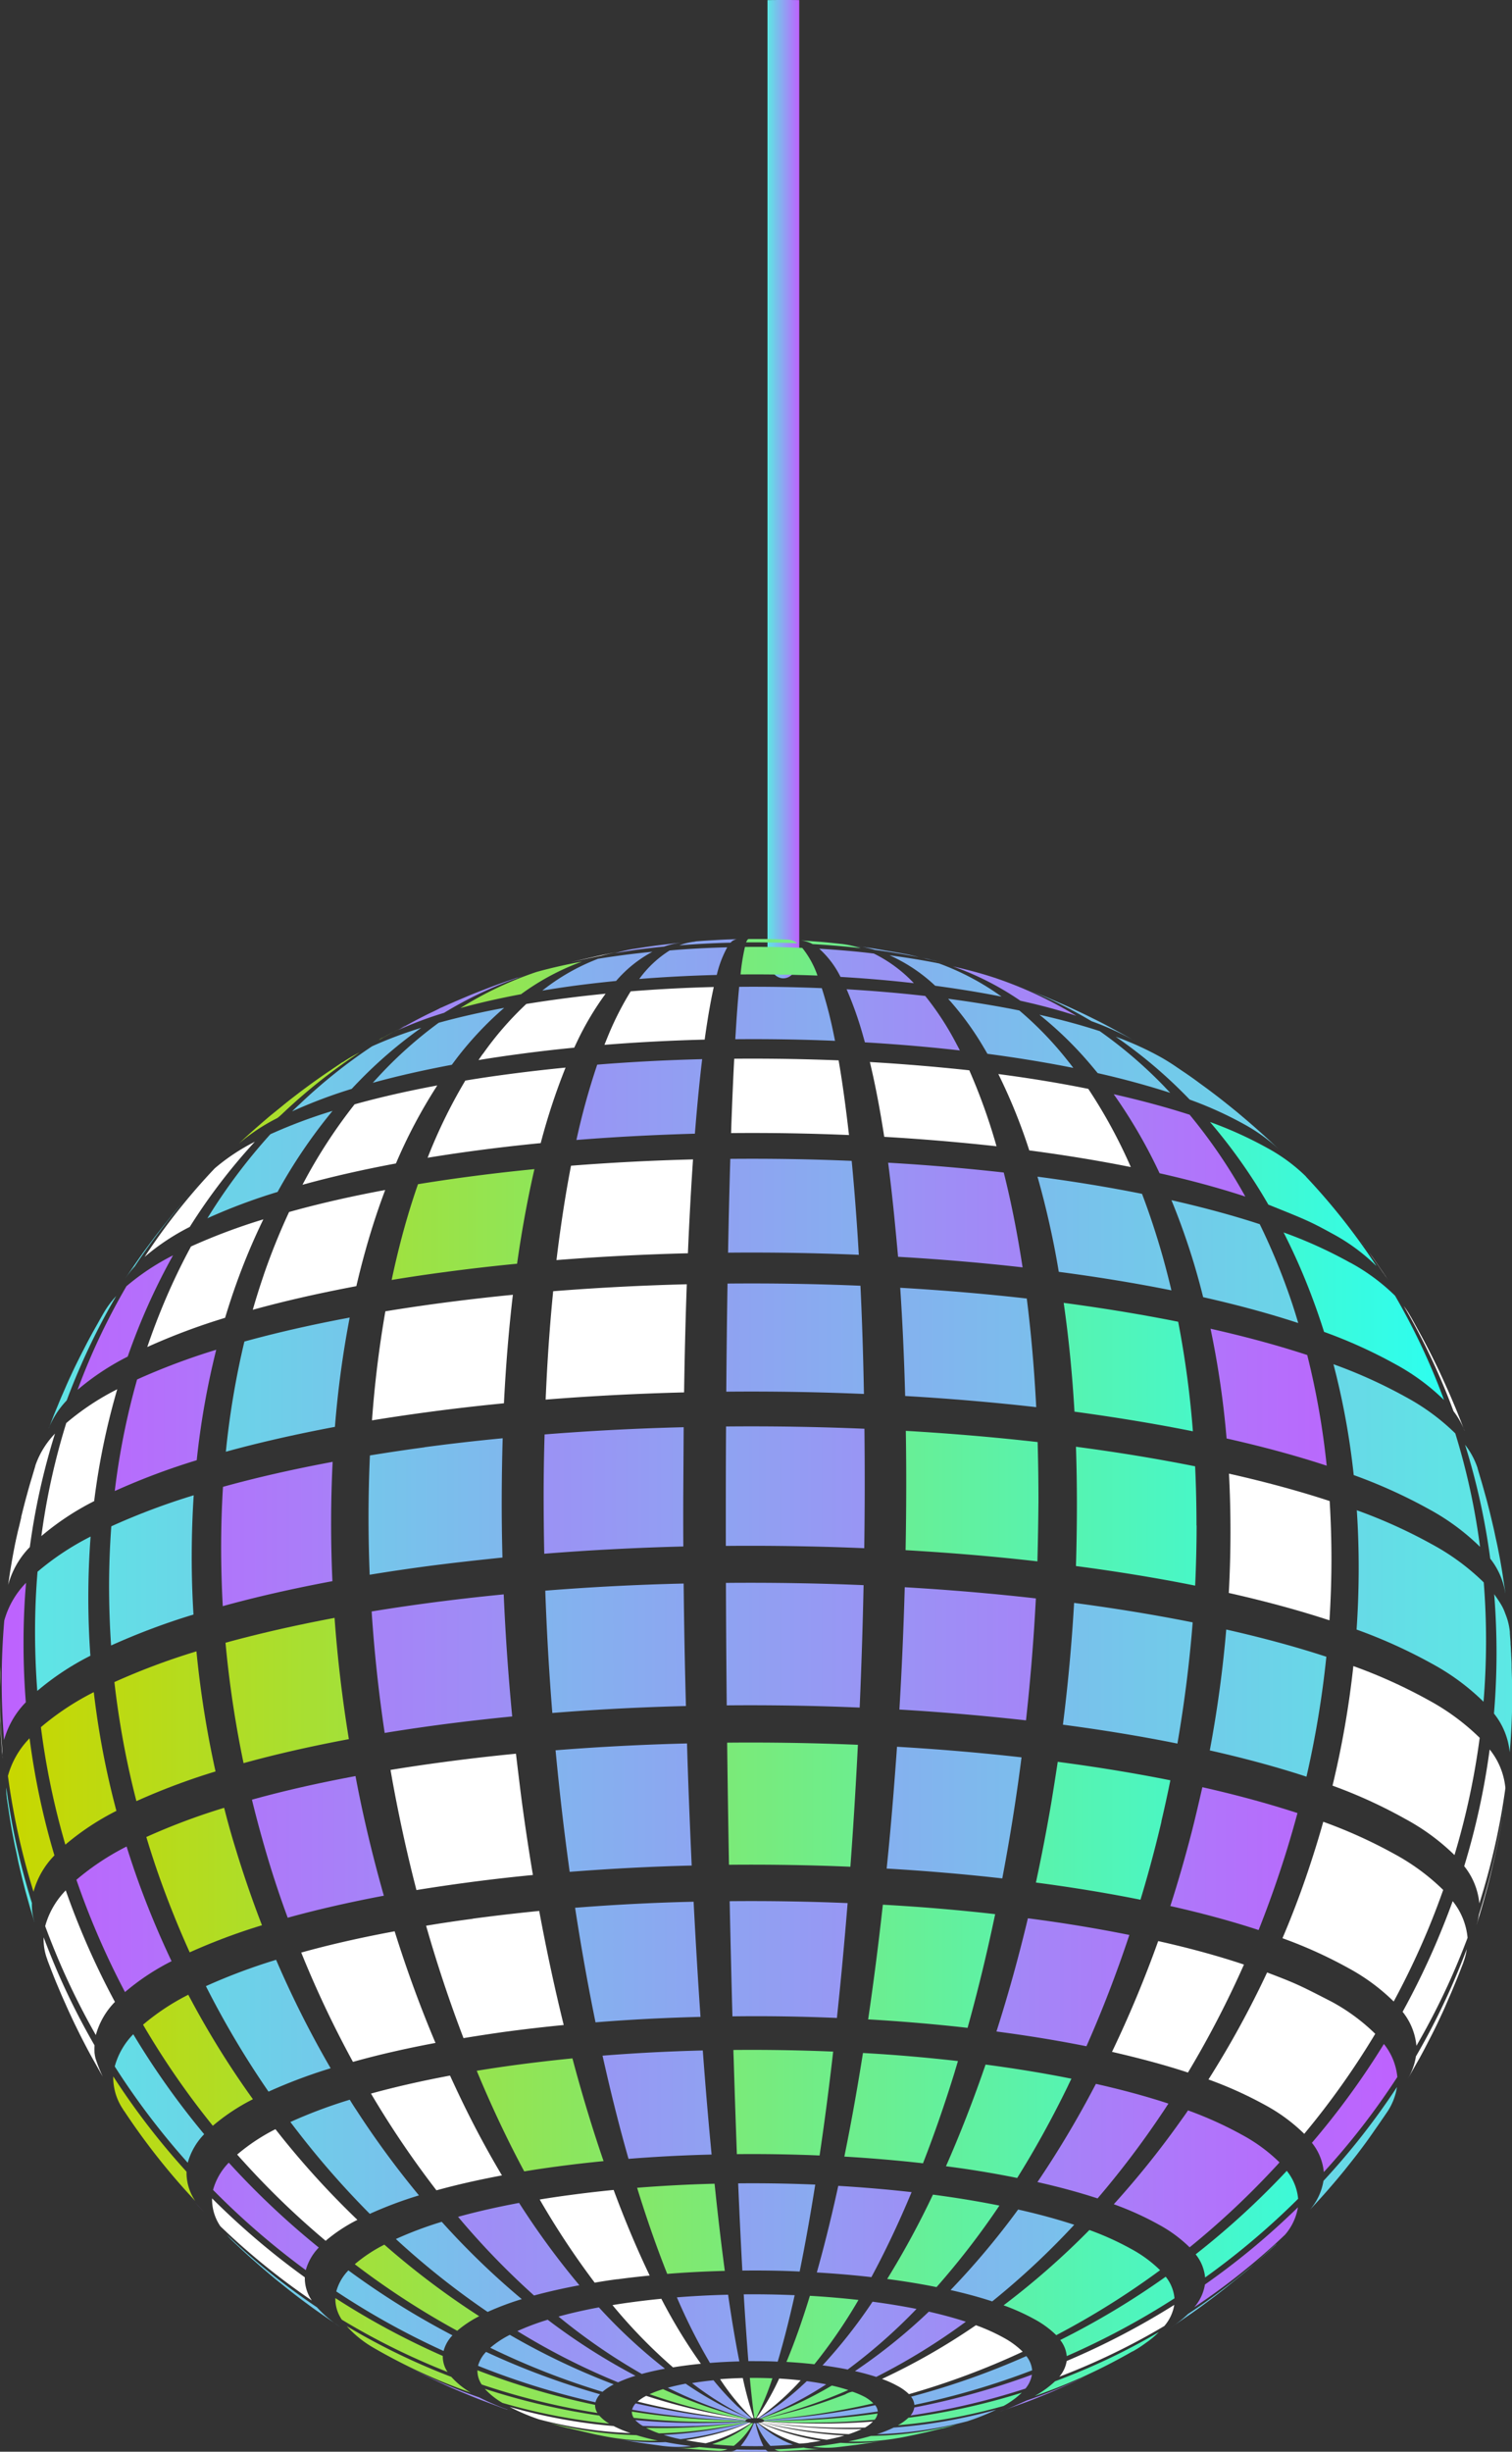 <svg xmlns="http://www.w3.org/2000/svg" xmlns:xlink="http://www.w3.org/1999/xlink" viewBox="0 0 480.6 779.06"><rect x="0" y="0" width="480.6" height="779.06" fill="#333333" stroke="none"/><defs><style>.cls-1{fill:url(#linear-gradient);}.cls-2{fill:#fff;}.cls-3{fill:url(#linear-gradient-2);}.cls-4{fill:url(#linear-gradient-3);}.cls-5{fill:url(#linear-gradient-4);}</style><linearGradient id="linear-gradient" x1="243.92" y1="155.44" x2="254.03" y2="155.44" gradientUnits="userSpaceOnUse"><stop offset="0" stop-color="#5ce8e4"/><stop offset="1" stop-color="#be62fe"/></linearGradient><linearGradient id="linear-gradient-2" x1="1.99" y1="538.76" x2="444.15" y2="538.76" xlink:href="#linear-gradient"/><linearGradient id="linear-gradient-3" x1="2.52" y1="538.67" x2="478.37" y2="538.67" gradientUnits="userSpaceOnUse"><stop offset="0" stop-color="#c8d700"/><stop offset="1" stop-color="#27fffa"/></linearGradient><linearGradient id="linear-gradient-4" x1="0.54" y1="538.38" x2="480.6" y2="538.38" gradientUnits="userSpaceOnUse"><stop offset="0" stop-color="#be62fe"/><stop offset="1" stop-color="#5ce8e4"/></linearGradient></defs><g id="Layer_2" data-name="Layer 2"><g id="Layer_1-2" data-name="Layer 1"><path class="cls-1" d="M249,310.88c-2.79,0-5.05-3.23-5.05-7.21V.05c.34-.07,10.34-.07,10.1,0V303.67C254,307.65,251.76,310.88,249,310.88Z"/><path class="cls-2" d="M285.46,758.25a34.55,34.55,0,0,0-5.11-2.32,208,208,0,0,0,29.85-17.07,61.14,61.14,0,0,1,8.87,4,27,27,0,0,1,6,4.42,244,244,0,0,1-36.15,13.49A15.5,15.5,0,0,0,285.46,758.25ZM423.3,636.08h0c-10.12-5.2-11.17-5.75-20.54-9.31a304.94,304.94,0,0,1-18.64,34A125.45,125.45,0,0,1,402.31,669h0a55.11,55.11,0,0,1,12.25,9.05,254.8,254.8,0,0,0,22.57-31.78A61.92,61.92,0,0,0,423.3,636.08ZM443,636a252.61,252.61,0,0,0,11-23.09q2.54-6.15,4.73-12.36a68.94,68.94,0,0,0-15.34-11.33h0a155.86,155.86,0,0,0-22.78-10.33q-1.81,6.44-3.91,12.83-4,12.32-9.06,24.17a143.83,143.83,0,0,1,21.14,9.59A63.58,63.58,0,0,1,443,636Zm19.33-46.57a237.22,237.22,0,0,0,8-37.22,72.41,72.41,0,0,0-16.16-11.92,163.79,163.79,0,0,0-24-10.88,298.48,298.48,0,0,1-6.62,38A156.89,156.89,0,0,1,446.71,578h0A69.48,69.48,0,0,1,462.31,589.46Zm-5.39,26.93a246.75,246.75,0,0,1-11.11,22.91,20.3,20.3,0,0,1,4.39,10.81,229.41,229.41,0,0,0,11.36-22.33q2.63-6,4.9-12a21.82,21.82,0,0,0-4.73-11.64Q459.5,610.29,456.92,616.39ZM465.41,593a22.24,22.24,0,0,1,4.81,11.84,221.65,221.65,0,0,0,8.28-36.66,22.91,22.91,0,0,0-5-12.27A232.76,232.76,0,0,1,465.41,593ZM462,448.41a25.28,25.28,0,0,1,3.57,6.35l-.07-.2,0,.08-1.36-3.55c-.8-2-1.08-2.75-1.9-4.67s-1.1-2.64-2-4.64-1.16-2.61-2-4.43-1.17-2.51-2.1-4.41-1.26-2.56-2.19-4.35-1.27-2.45-2.27-4.3c-.6-1.1-1.32-2.38-2-3.64-.52-.93-1-1.84-1.51-2.66l-.16-.29v0l-.06-.1A25.83,25.83,0,0,0,446.2,415a212.59,212.59,0,0,1,11.06,21.7Q459.81,442.49,462,448.41ZM439,403.5c.33.48.64.95,1,1.43l.37.56c.36.47.69.95,1,1.42l-.22-.34.15.23c-.87-1.29-1.92-2.84-2.95-4.33-.73-1.07-1.45-2.11-2.08-3L435,397.79c.08.11.16.23.25.34-.36-.48-.72-1-1.08-1.48l.83,1.14c-.5-.7-1-1.4-1.53-2.09L433,395l-.22-.3.15.21q-.18-.26-.36-.48C434.5,397.11,436.53,399.86,439,403.5ZM339.06,750.23a10.17,10.17,0,0,1-2.35,5,216.65,216.65,0,0,0,33.38-16.11,13.73,13.73,0,0,0,3.16-6.72A239.38,239.38,0,0,1,339.06,750.23Zm111-96.84a19.29,19.29,0,0,1-2.61,7.2l.13-.21-.06.1c.6-1,1.31-2.28,2-3.5s1.2-2.12,1.71-3c1-1.86,1.37-2.51,2.29-4.31s1.28-2.45,2.22-4.34,1.26-2.57,2.11-4.39,1.18-2.51,2-4.44,1.2-2.71,2-4.64,1.11-2.64,1.91-4.67l1.39-3.58v0l0-.09a19.09,19.09,0,0,0,1.07-4.17q-2.28,6-4.9,12A225.41,225.41,0,0,1,450.09,653.39Zm27.47-76.09a219.53,219.53,0,0,1-7.47,31.17,18.46,18.46,0,0,1-.73,3.22l.06-.2a.64.64,0,0,1,0,.07l1-3.35c.62-2.07.85-2.8,1.39-4.79s.76-2.73,1.3-4.83.73-2.84,1.19-4.85.64-2.76,1.09-4.87.61-2.86,1-4.89.53-2.78.89-4.91c.09-.58.19-1.22.3-1.88,0,.08,0,.17-.05.25ZM277.47,769.47a217.15,217.15,0,0,1-25.69.46h-.35l-.74,0c-2.51-.11-5.07-.27-7.77-.46h-.19a1.17,1.17,0,0,1-.19.14q6.89.94,13.7,1.41l1.72.11,1.71.09,2,.09q6.67.27,13.27.07A11.84,11.84,0,0,0,277.47,769.47Zm-3.57,2.38a181.85,181.85,0,0,1-31.44-2.26l-.31.12a143.12,143.12,0,0,0,27.65,3.77A32.11,32.11,0,0,0,273.9,771.85Zm69.41-16,0,0-.08,0,.45-.21.46-.22,1.86-.89-.34.16.45-.22Zm-75,18.06a131,131,0,0,1-26.3-4.2,3.52,3.52,0,0,1-.41.1,90.11,90.11,0,0,0,21.19,5.44Q265.83,774.68,268.34,773.94Zm-11.25,2.28c1.34-.18,2.62-.38,3.84-.59a78.16,78.16,0,0,1-19.45-5.76l-.29,0-.22,0a44.64,44.64,0,0,0,13.18,6.64Q255.64,776.42,257.09,776.22Zm-18.37-6.29-.47-.08a82.84,82.84,0,0,1-20.18,5.56c2,.37,4.09.7,6.27,1A49.84,49.84,0,0,0,238.72,769.93Zm-43.68,1A175.48,175.48,0,0,1,162,764.82a67.19,67.19,0,0,0,9.3,3.95,134.11,134.11,0,0,0,29.11,4.38A39.87,39.87,0,0,1,195,770.88ZM99.1,731a12.6,12.6,0,0,1-2.21-7.36A241.85,241.85,0,0,1,70.1,701.2c-.91-.88-1.81-1.76-2.69-2.65a15.17,15.17,0,0,0,2.65,8.89l2.65,2.5A221.08,221.08,0,0,0,99.1,731ZM30.34,654a15.84,15.84,0,0,1-.29-1.65,22.63,22.63,0,0,1,0-2.42A227.85,227.85,0,0,1,18.73,627.6q-2.61-6-4.86-12a18.13,18.13,0,0,0,1.19,7.11l0,.09v0l1.38,3.59c.79,2,1.08,2.75,1.89,4.66s1.1,2.64,2,4.65,1.15,2.61,2,4.43,1.17,2.51,2.1,4.4,1.27,2.58,2.21,4.39,1.41,2.72,2.26,4.27,2,3.53,2.94,5.25c.19.33.37.64.54.95l.21.36,0,0a1.09,1.09,0,0,0,.08.15A48.71,48.71,0,0,1,30.34,654ZM.77,556.61c-.09-1.11-.16-2.22-.24-3.34s-.12-1.93-.17-2.83-.1-1.79-.14-2.69l0-.9C.08,544,0,541.11,0,538.23c0-1.07,0-2.13,0-3.21,0-1.92.08-3.93.13-5.6,0,.53,0,1.07,0,1.6l0-1.07c0,.45,0,.94,0,1.44Q.06,533.7,0,536c0-.12,0-.26,0-.39,0,.18,0,.35,0,.52V536c0,.82,0,1.61,0,2.33,0,2.18,0,3,.05,5s.05,2.87.14,5,.11,2.94.25,5,.18,2.88.35,5l0,.26h0v.13A18.28,18.28,0,0,1,.77,556.61Zm29.69,90.06a24.21,24.21,0,0,1,6.07-10.54,248.2,248.2,0,0,1-10.92-23.08q-2.53-6.13-4.71-12.36a26.12,26.12,0,0,0-6.54,11.36q2.25,6.09,4.85,12.11A231.55,231.55,0,0,0,30.46,646.67ZM5.69,486.56c-.06.26-.12.52-.17.77L5,489.6c0,.12,0,.24-.07.36q-1.38,6.77-2.33,13.64a27.45,27.45,0,0,1,6.88-12,217.59,217.59,0,0,1,8-36.06,27.7,27.7,0,0,0-6.25,10.17l0,.09v0l-1,3.38c-.63,2.08-.85,2.81-1.4,4.81s-.75,2.73-1.29,4.82l-.75,3-.06.25,0,.2-.3,1.28c-.09.37-.17.73-.26,1.1C6,485.33,5.83,486,5.69,486.56ZM237.08,768.93a.7.7,0,0,1,.21-.14,201,201,0,0,1-31.89-7.48,13.51,13.51,0,0,0-2.75,1.82q9,2.24,18.11,3.73l1.64.26Q229.71,768.26,237.08,768.93ZM113.6,705.38a273.67,273.67,0,0,1-23.67-25.81c-.8-1-1.59-2-2.38-3a61.89,61.89,0,0,0-12.16,8.06c.85,1,1.71,1.91,2.57,2.86a263.91,263.91,0,0,0,25.55,24.55A51.13,51.13,0,0,1,113.6,705.38ZM13.15,488.11A85,85,0,0,1,29.93,477a225.41,225.41,0,0,1,7.34-35.55,81.6,81.6,0,0,0-16.21,10.74A217.19,217.19,0,0,0,13.15,488.11Zm47.17-98.25A186.48,186.48,0,0,1,81,362.8a64.41,64.41,0,0,0-12.73,8.44,202.2,202.2,0,0,0-22.3,28.15A72.54,72.54,0,0,1,60.32,389.86ZM51,416.76q-2.25,5.57-4.19,11.27a205.42,205.42,0,0,1,24.74-9.28c1.13-3.74,2.34-7.44,3.65-11.07a204.28,204.28,0,0,1,8.51-20.22,191.32,191.32,0,0,0-23,8.62A202,202,0,0,0,51,416.76ZM138.73,696q9.45-2.61,20.82-4.74-8-13.4-15-28.47c-.51-1.08-1-2.16-1.51-3.25q-13.71,2.57-25.12,5.72c.63,1.06,1.26,2.12,1.9,3.17A299.9,299.9,0,0,0,138.73,696Zm-.29-46.8q-7.26-17.17-13-35.51-16.2,3-29.69,6.76a333.78,333.78,0,0,0,16.44,34.74Q124.08,651.85,138.44,649.16Zm-54.63-244q-1.86,5.43-3.46,11c10-2.76,21-5.27,32.92-7.51q1.28-5.51,2.76-10.85,2.86-10.33,6.41-19.71c-11.11,2.07-21.32,4.41-30.56,7A209.27,209.27,0,0,0,83.81,405.16Zm12.36-28.73c9-2.49,18.89-4.75,29.68-6.77A163.27,163.27,0,0,1,139,344.91q-14.34,2.67-26.29,6A165.34,165.34,0,0,0,96.17,376.43Zm85.35-70.73.23-.05h0c2.73-.68,4.16-1,6.18-1.46s3.65-.81,6.2-1.31l1.9-.36h.05q-2.48.47-4.92,1.11l-.41.08c-2.74.56-6.19,1.29-8.87,1.92Zm1-.25,1.48-.35Zm31.32,446.78c1.19-.2,2.41-.38,3.68-.55,1.73-.23,3.49-.44,5.26-.61a171.25,171.25,0,0,1-12.57-20.65q-4.62.45-9.14,1.06-3.3.43-6.39.95A166.33,166.33,0,0,0,213.89,752.23Zm-17.62-28c3.39-.46,6.82-.85,10.29-1.19q-6-12.49-11.46-27.2-7,.69-13.84,1.61-5,.66-9.66,1.43a259,259,0,0,0,17.48,26.42C191.41,724.92,193.8,724.56,196.27,724.23Zm-46-114.55q-7.62,1-14.78,2.2,5.26,18.39,11.89,35.72,6.35-1.05,13.1-2,9.26-1.24,18.75-2.17-4.33-17.6-7.79-36.25C164.3,607.93,157.23,608.74,150.27,609.68ZM164,557.26q-11.86,1.15-23.48,2.72-8.44,1.13-16.39,2.43,1.14,6.6,2.48,13.18,2.57,12.69,5.76,25,7.38-1.2,15.22-2.26,10.76-1.46,21.8-2.53-2.09-12.43-3.77-25.25Q164.79,563.91,164,557.26Zm-45.8-105.92q8.37-1.36,17.26-2.56,12.21-1.65,24.72-2.87.9-18,2.84-34.48-12.08,1.19-23.87,2.77-8.58,1.16-16.66,2.48A347.64,347.64,0,0,0,118.24,451.34Zm29.72-108a165.35,165.35,0,0,0-12,24.55q7.16-1.18,14.78-2.2,10.46-1.41,21.17-2.45a201.48,201.48,0,0,1,7.9-24q-9.48.93-18.75,2.17Q154.3,342.3,148,343.35Zm5.56-8.49c-.46.65-.92,1.3-1.37,2q6.06-1,12.5-1.86,8.83-1.2,17.91-2.08l.9-1.9a93.64,93.64,0,0,1,9.08-15.25c-5,.49-10,1.06-14.84,1.72q-5.34.72-10.37,1.54A102.34,102.34,0,0,0,153.52,334.86Zm86.09,433.5a116.69,116.69,0,0,1-3.47-12.71c-2.42.06-4.83.18-7.21.37a73,73,0,0,0,10.14,12.37ZM173.44,444.74c14.53-1.16,29.25-1.92,44-2.29q.27-17.94.86-34.36c-14.22.36-28.43,1.09-42.47,2.21Q174.19,426.74,173.44,444.74Zm4.84-55q-.75,5.24-1.4,10.67c13.81-1.1,27.79-1.82,41.78-2.17q.22-5.41.49-10.63.51-10.09,1.13-19.19c-13,.32-26,1-38.78,2Q179.72,379.62,178.28,389.77Zm14.6-59.62q-.37.93-.75,1.89c10.53-.84,21.19-1.39,31.86-1.66.08-.63.17-1.25.26-1.86q1.25-8.65,2.63-14.86c-8.84.22-17.68.68-26.41,1.38A96.91,96.91,0,0,0,192.88,330.15Zm40.5,6.27q-.56,10.59-1,23.66c12.59-.12,25.14.1,37.48.62-1-8.72-2.07-16.65-3.3-23.73C255.64,336.51,244.53,336.32,233.38,336.42Zm21.11,420c-2.21-.25-4.5-.44-6.83-.58a76.63,76.63,0,0,1-7.18,12.55l.52,0A79.75,79.75,0,0,0,254.49,756.41Zm22-418.94c1.7,7.1,3.22,15,4.57,23.79,12.21.71,24.15,1.73,35.69,3a187.64,187.64,0,0,0-8.65-24.14C297.89,339,287.3,338.1,276.5,337.47Zm40.83,3.82a177.07,177.07,0,0,1,9.84,24.28c11.28,1.49,22.09,3.26,32.28,5.3A163.31,163.31,0,0,0,345.92,346C336.89,344.17,327.31,342.6,317.33,341.29ZM368.14,616.8A369,369,0,0,1,353.46,652c8.68,2,16.77,4.15,24.14,6.57a316.23,316.23,0,0,0,17.8-34.31C387.09,621.48,378,619,368.14,616.8Zm55.07-121q0-9.56-.57-18.83c-9.76-3.2-20.49-6.11-32-8.7q.48,9.25.47,18.8t-.53,19.11c11.5,2.59,22.23,5.49,32,8.7Q423.19,505.28,423.21,495.75Z"/><path class="cls-3" d="M378.13,714.11a43.56,43.56,0,0,0-9.7-7.16,97.4,97.4,0,0,0-14.4-6.53,285.94,285.94,0,0,0,21.43-26.74c.73-1,1.45-2,2.16-3.08A119.71,119.71,0,0,1,395,678.48a52.58,52.58,0,0,1,11.7,8.64c-.86,1-1.73,1.89-2.6,2.82A261.65,261.65,0,0,1,378.13,714.11ZM417,680.9a17.31,17.31,0,0,1,3.78,9.3A232.59,232.59,0,0,0,444.15,660a19.66,19.66,0,0,0-4.27-10.5A250.17,250.17,0,0,1,417,680.9Zm-89,73.68A238.86,238.86,0,0,1,290.62,765a5.27,5.27,0,0,1-1.21,2.56A220.92,220.92,0,0,0,325.94,759,9.1,9.1,0,0,0,328,754.58ZM383,725.93a14.63,14.63,0,0,1-3.39,7.22,214.79,214.79,0,0,0,26.23-20.59c.88-.82,1.76-1.64,2.63-2.47a17.71,17.71,0,0,0,4.09-8.7c-.89.87-1.79,1.74-2.7,2.59A234.33,234.33,0,0,1,383,725.93Zm-39.66,30a168.58,168.58,0,0,1-17.05,6.87c-3,1.36-4.45,2-6,2.61l-1.06.39-1.86.66.71-.25-.06,0,2.24-.77c2.5-.89,3.65-1.3,5.57-2s3.1-1.19,5.56-2.19,3.34-1.38,5.24-2.22,2.92-1.29,5.21-2.35l1.49-.71h0ZM318,766.19l-1.68.57Zm-56.24,11.93Zm-19.11-.84a32.12,32.12,0,0,1-2.5-7.28h-.54a25,25,0,0,1-4.16,7.23C237.78,777.3,240.19,777.32,242.6,777.28Zm.81,1.16c-3.13,0-6.26,0-9.35-.08a3.29,3.29,0,0,1-1.93.57h0l4.68.12h3.92l3.67,0h.12A1.57,1.57,0,0,1,243.41,778.44ZM211.54,776a68.62,68.62,0,0,1-16-1.14l.65.11-.6-.1,3.93.69,3.77.63c1.08.17,2.33.34,3.6.52l4,.55h.1a34.63,34.63,0,0,0,8.69,0C216.85,776.92,214.12,776.5,211.54,776Zm26.57-6.18-.4-.11a135,135,0,0,1-26.78,4c1.65.51,3.44,1,5.35,1.37A94.53,94.53,0,0,0,238.11,769.83ZM100.77,733.18A213.21,213.21,0,0,1,74.7,712.59q-1.32-1.22-2.61-2.46a30.22,30.22,0,0,0,2.16,2.27l.07.07,0,0,2.92,2.74c1.62,1.49,2.25,2.07,3.77,3.4s2.16,1.9,3.84,3.33,2.34,2,3.93,3.26,2.24,1.82,4,3.19,2.46,1.91,4.13,3.14,2.61,1.94,4.13,3c1.79,1.27,4.13,2.86,6.09,4.18l.27.19.58.39-.23-.16.35.24A35.29,35.29,0,0,1,100.77,733.18ZM10.15,604.7A222.56,222.56,0,0,1,2,568a17.67,17.67,0,0,0,.16,3.16v.13L2.71,575c.17,1.16.35,2.31.51,3.31.35,2.13.48,2.89.87,4.92s.52,2.77,1,4.89S5.65,591,6.13,593s.64,2.75,1.17,4.85.71,2.84,1.28,4.85.82,3,1.37,4.78l1,3.35a.24.24,0,0,0,0-.08l.06.2A18.54,18.54,0,0,1,10.15,604.7ZM189.27,763.36a5.92,5.92,0,0,1,1.46-2.55,243.32,243.32,0,0,1-36.23-13.47,10.21,10.21,0,0,0-2.55,4.42A244.07,244.07,0,0,0,189.27,763.36Zm-45.45-21.28a255.22,255.22,0,0,1-33.08-20.64,15.35,15.35,0,0,0-3.85,6.69A245.55,245.55,0,0,0,141,747.05,11.28,11.28,0,0,1,143.82,742.08ZM64.9,678.17A253.72,253.72,0,0,1,42.36,646.4a23.37,23.37,0,0,0-5.89,10.24,236.88,236.88,0,0,0,23.21,30.6A20.86,20.86,0,0,1,64.9,678.17ZM21.2,445q2.19-5.88,4.74-11.64a210.59,210.59,0,0,1,11-21.53,29.39,29.39,0,0,0-3.77,5l-.06.1h0c-.61,1.05-1.32,2.3-2,3.53-.61,1.07-1.2,2.13-1.72,3.05-1,1.86-1.37,2.51-2.29,4.31s-1.27,2.45-2.21,4.34-1.27,2.57-2.12,4.4-1.17,2.5-2,4.43-1.21,2.72-2,4.66-1.21,2.88-1.9,4.64l-1.37,3.55,0-.05-.07.17A28.17,28.17,0,0,1,21.2,445Zm38.07-64.22c1.35-1.53,2.78-3.14,4-4.46-.37.41-.73.82-1.1,1.22l.9-1-1.65,1.83-1,1.1-1.25,1.45.15-.17ZM42.83,402.41a208.44,208.44,0,0,1,14.9-19.85l.26-.3,1.28-1.48-.13.15h0l-.09.1-1.92,2.19c-1.39,1.64-1.89,2.22-3.16,3.8s-1.77,2.17-3.09,3.86-1.79,2.29-3,3.93S46,397.29,45,398.73c-1.56,2.18-3.57,5.13-5.07,7.35A.86.86,0,0,0,40,406l-.14.2A31.89,31.89,0,0,1,42.83,402.41ZM162.05,741.92a31.08,31.08,0,0,0-6.21,4.11,241.27,241.27,0,0,0,35.67,14,18.11,18.11,0,0,1,3.57-2.37A226.4,226.4,0,0,1,162.05,741.92ZM11.14,518.31q0,9.54.71,19a85.28,85.28,0,0,1,16.88-11.18q-.68-9.51-.66-19t.73-18.87a85.62,85.62,0,0,0-16.87,11.18Q11.15,508.77,11.14,518.31ZM140.41,706a120.28,120.28,0,0,0-14.58,5.47A253.11,253.11,0,0,0,155,734.64a90.66,90.66,0,0,1,10.85-4.07A248.42,248.42,0,0,1,140.41,706Zm-22.88-2.52a128.11,128.11,0,0,1,15.64-5.87,290.51,290.51,0,0,1-20-27.27c-.68-1-1.35-2.08-2-3.13a156.42,156.42,0,0,0-18.87,7.08c.76,1,1.52,2,2.3,3A278.05,278.05,0,0,0,117.53,703.46Zm-12.42-46.25a322.09,322.09,0,0,1-17.35-34.48,186.55,186.55,0,0,0-22.31,8.37,287.65,287.65,0,0,0,19.9,33.52A165.06,165.06,0,0,1,105.11,657.21ZM34.67,503.87q0,9.52.64,19a216.71,216.71,0,0,1,26.19-9.83q-.59-9.54-.56-19.08t.63-18.82A216.78,216.78,0,0,0,35.38,485Q34.69,494.31,34.67,503.87ZM65.92,387.12a184.21,184.21,0,0,1,22.31-8.37A168.05,168.05,0,0,1,105.7,353a164.42,164.42,0,0,0-19.76,7.41A181.75,181.75,0,0,0,65.92,387.12Zm27-34A158.13,158.13,0,0,1,111.79,346c.66-.7,1.32-1.41,2-2.1a141.74,141.74,0,0,1,20.1-17.29,129.78,129.78,0,0,0-15.64,5.87,167.76,167.76,0,0,0-23,18.39C94.44,351.6,93.67,352.34,92.92,353.08ZM238.24,768.5a110.89,110.89,0,0,1-20.3-11.06c-2.06.39-4,.82-5.68,1.3a145.69,145.69,0,0,0,25.55,9.85ZM71.79,461.3q15.74-4.33,34.67-7.9a316.24,316.24,0,0,1,4.69-34.73C99,420.94,87.8,423.5,77.68,426.29A264.11,264.11,0,0,0,71.79,461.3ZM120.39,342c-.63.68-1.27,1.37-1.89,2.07,7.59-2.1,16-4,25.11-5.72l1.5-2a107.9,107.9,0,0,1,15.15-16.09q-11.35,2.11-20.82,4.74A133,133,0,0,0,120.39,342Zm14.54,117.9q-8.94,1.2-17.35,2.58-.42,9.23-.44,18.78t.37,19.13q8.4-1.38,17.35-2.59c8.17-1.09,16.47-2,24.85-2.87q-.26-9.61-.23-19.15t.3-18.76Q147.21,458.22,134.93,459.87Zm55-155.17a66.92,66.92,0,0,0-17.56,10.05Q177,314,182,313.31c4.55-.61,9.17-1.14,13.83-1.6a40.15,40.15,0,0,1,11.54-9.27c-3.47.33-6.91.73-10.29,1.19Q193.37,304.13,189.89,304.7Zm-7.13,301.52q2.87,18.69,6.49,36.37c11-.89,22.2-1.46,33.37-1.74-.82-11.85-1.55-24.07-2.19-36.59C207.82,604.58,195.21,605.23,182.76,606.22ZM218.37,554c-14,.35-28,1.07-41.78,2.17q.63,6.66,1.35,13.31,1.4,12.84,3.14,25.32c12.82-1,25.8-1.69,38.78-2q-.57-12.54-1.05-25.42Q218.57,560.64,218.37,554Zm-45.05-48.52q.68,19.34,2.24,38.84c14-1.13,28.25-1.86,42.47-2.21q-.53-19.53-.73-38.92C202.58,503.53,187.86,504.29,173.32,505.45Zm29.9-194.4c8.13-.65,16.37-1.07,24.61-1.28a34.79,34.79,0,0,1,3.33-8.78c-6.13.16-12.26.47-18.31,1A34.53,34.53,0,0,0,203.22,311.05Zm17.33-11.81c-.3,0-.59.07-.88.12a17.67,17.67,0,0,0-3.71,1c5.38-.42,10.82-.71,16.27-.84a3,3,0,0,1,2-1.09h0l-.84,0c-2.37.07-3.23.1-5.41.23s-3.13.16-5.51.34l-1.2.09h0Zm45.46,342q1.89-17.75,3.41-36.54c-12.34-.52-24.89-.73-37.49-.61q.39,18.78.88,36.6C244,640.57,255.08,640.76,266,641.22Zm8.49-137.57c-14.41-.61-29.06-.85-43.76-.72q.06,19.37.26,38.92c14.19-.13,28.34.11,42.25.7C273.82,529.54,274.23,516.55,274.5,503.65Zm-43.72-50.37q-.06,9.2-.07,18.75t0,19.15c14.78-.13,29.51.11,44,.73q.14-9.63.15-19.16T274.77,454C260.29,453.39,245.56,453.14,230.78,453.28Zm59,243.25c-7.54-.86-15.35-1.52-23.33-2q-3.24,14.84-6.82,27.52c5.93.35,11.74.84,17.35,1.48Q283.68,711.15,289.78,696.53Zm39.48-188.67c-13.48-1.53-27.43-2.72-41.68-3.55-.36,12.89-.92,25.87-1.7,38.87,13.76.8,27.23,2,40.24,3.43C327.55,533.66,328.6,520.72,329.26,507.86ZM284.46,388.7q.51,5.24,1,10.66c13.53.78,26.78,1.91,39.58,3.36q-.84-5.45-1.8-10.72-1.87-10.2-4.19-19.42c-11.88-1.34-24.18-2.39-36.75-3.12Q283.48,378.58,284.46,388.7Zm9.64-72.22c-8.09-.92-16.47-1.63-25-2.13a114.27,114.27,0,0,1,5.29,15c.18.61.35,1.24.53,1.87,10.32.6,20.42,1.46,30.18,2.57-.32-.64-.65-1.28-1-1.91A92.41,92.41,0,0,0,294.1,316.48Zm-33.69-15a29.62,29.62,0,0,1,6.75,8.94c8,.47,15.78,1.13,23.32,2A44.46,44.46,0,0,0,277.75,303C272.14,302.31,266.33,301.82,260.41,301.47Zm-5.94,457c-.52.48-1.05.94-1.58,1.4l-.39.33c-1.8,1.54-3.62,3-5.44,4.31l-.27.19c-.37.27-.75.53-1.12.78-1.39,1-2.79,1.85-4.28,2.77l-.24.15.47.07a114.87,114.87,0,0,0,21-10.84c-2-.39-4-.73-6.18-1-.6.57-1.2,1.12-1.8,1.66Zm36.83-24.8c-4.41-.88-9.08-1.64-13.95-2.29a163.63,163.63,0,0,1-15.9,20.23c2.8.37,5.49.81,8,1.32A172.72,172.72,0,0,0,291.3,733.71Zm35.43-124.15q-4.41,18.51-10,36c10,1.31,19.57,2.88,28.6,4.69q7.58-17.1,13.64-35.37C348.82,612.81,338,611,326.73,609.56ZM271.85,300.47Zm23.39,434.08a178.16,178.16,0,0,1-23.49,18.9c2.43.55,4.71,1.17,6.77,1.84A200.24,200.24,0,0,0,307,737.75C303.43,736.58,299.48,735.51,295.24,734.55Zm74.1-63c.69-1,1.37-2.07,2.05-3.11-7-2.31-14.76-4.4-23.05-6.27-.56,1.07-1.13,2.14-1.7,3.21a316,316,0,0,1-16.88,28c6.87,1.54,13.28,3.28,19.11,5.19A289.36,289.36,0,0,0,369.34,671.55ZM408.67,589q2-6.42,3.74-12.88c-9.23-3-19.36-5.77-30.23-8.22-1,4.36-2,8.71-3.09,13.06Q375.9,593.5,372,605.66c10.09,2.27,19.5,4.82,28.06,7.63Q404.79,601.37,408.67,589ZM384.78,422.22a288.13,288.13,0,0,1,5.1,34.87c11.44,2.57,22.11,5.46,31.82,8.65a248.9,248.9,0,0,0-6.19-35.17C406.14,427.5,395.84,424.71,384.78,422.22ZM354,347.7a163.69,163.69,0,0,1,14.58,25.11c9.8,2.21,18.94,4.69,27.25,7.41a170.33,170.33,0,0,0-17.69-26C370.78,351.85,362.69,349.66,354,347.7Zm-11.86-24.9a128.7,128.7,0,0,0-25.38-11.9l-.55-.2h-.05c-4-1.33-8.48-2.53-13.24-3.61A92.71,92.71,0,0,1,324.34,318C330.75,319.41,336.72,321,342.15,322.8Z"/><path class="cls-4" d="M329,737.06a68.34,68.34,0,0,0-10-4.52,250.61,250.61,0,0,0,27.27-23.93,91.49,91.49,0,0,1,13.42,6.09h0a40.52,40.52,0,0,1,9.05,6.68,256.09,256.09,0,0,1-33,20.65A30.42,30.42,0,0,0,329,737.06ZM429.19,401.3h0l-.06-.09A143.83,143.83,0,0,0,408,391.62a199.78,199.78,0,0,1,9,20.44q2.08,5.51,3.86,11.16a155.86,155.86,0,0,1,22.78,10.33h0A69.18,69.18,0,0,1,459,444.88q-2.16-5.88-4.68-11.63a209.74,209.74,0,0,0-10.9-21.53,63.73,63.73,0,0,0-14.25-10.51ZM415.1,373.83l0,.05h0l.07.08a206,206,0,0,1,22.35,28.35,61.69,61.69,0,0,0-13.84-10.21c-7.31-4-8.31-4.41-20.53-9.32a174,174,0,0,0-18.54-26.25,124.38,124.38,0,0,1,18.19,8.25A55.11,55.11,0,0,1,415.1,373.83Zm3.84,11ZM373.32,730.32a12.83,12.83,0,0,0-2.79-6.87A252.44,252.44,0,0,1,337,743.57a9.52,9.52,0,0,1,2.07,5.11A244.53,244.53,0,0,0,373.32,730.32Zm33.05-37.73a256.52,256.52,0,0,1-26.32,23.75,13.78,13.78,0,0,1,3,7.36,240.32,240.32,0,0,0,26.87-22.37q1.36-1.3,2.7-2.64a16.51,16.51,0,0,0-3.61-8.88C408.14,690.74,407.26,691.67,406.37,692.59ZM278.94,766.92a239,239,0,0,1-36.1,2.29.26.26,0,0,1-.07.15,226.07,226.07,0,0,0,35.24-.47A4.13,4.13,0,0,0,278.94,766.92Zm198.93-191.6c-.11.67-.21,1.33-.31,2,0-.08,0-.16,0-.25l0,.14c0-.2.06-.39.1-.59l.15-1,.12-.79c.13-.86.26-1.7.37-2.47l0-.21h0l0,.19c0-.1,0-.21.05-.31v0c-.11.81-.24,1.61-.36,2.42C478,574.67,477.91,575,477.87,575.32Zm-153.14,185a213.09,213.09,0,0,1-36,7.95,15.64,15.64,0,0,1-3.33,2.39A179.94,179.94,0,0,0,319,764.51,27.3,27.3,0,0,0,324.73,760.35Zm43.53-19.23a208.81,208.81,0,0,1-32.91,15.59,31.55,31.55,0,0,1-6.5,4.69,180,180,0,0,0,29-13l.1-.05,0,0,2-1.13,0,0,.08,0,0,0a38,38,0,0,0,4.25-2.75A27.27,27.27,0,0,0,368.26,741.12Zm-51,25.29-1.19.41Zm-13.2,4a116.91,116.91,0,0,1-27.25,3.67c-2.16.63-4.56,1.22-7.17,1.74a75.34,75.34,0,0,0,15.91-1.08h.05c.71-.12,1.41-.25,2.12-.4h.05c1-.21,2.22-.46,3.4-.72s2.35-.51,3.35-.74l4.9-1.19.11,0h.07l2-.54.09,0Zm-22.14,5-1.77.29a63.62,63.62,0,0,1-13,.56c-1.59.28-3.26.54-5,.77-1.26.17-2.54.33-3.82.46a29.26,29.26,0,0,0,7.7.17h0c.94-.1,2-.23,3.14-.37l3.09-.38c1.59-.23,3.46-.52,5.32-.81l2.49-.39c.71-.11,1.42-.22,2.13-.35l-.14,0,.19,0Zm-26.34,2.36q-4.63.41-9.35.57a3.9,3.9,0,0,0,2.12.57h0l5.21-.26,4.62-.27,3.41-.28h0A21.22,21.22,0,0,1,255.62,777.8ZM239.39,770a4.38,4.38,0,0,1-.52,0,41.5,41.5,0,0,1-12.51,6.66c2.23.24,4.54.41,6.89.53A24.72,24.72,0,0,0,239.39,770Zm-24.07,7.79h.05c2.43.25,3.45.35,5.53.5s3,.24,5.47.39l1.92.1h0a6.7,6.7,0,0,0,2.94-.53c-3-.15-6-.38-8.95-.68A26.5,26.5,0,0,1,215.32,777.77Zm-6.1-2.22c-2.49-.53-4.82-1.13-6.95-1.78a121.63,121.63,0,0,1-27.72-3.92q2.17.66,4.5,1.29l.49.12.89.24h0l.15,0c1.4.35,3.06.74,4.69,1.13l3.87.9,1.1.23h.06A80.48,80.48,0,0,0,209.22,775.55Zm28.38-5.86a3.24,3.24,0,0,1-.31-.13,187.82,187.82,0,0,1-31.93,1.9,30.38,30.38,0,0,0,4.12,1.75A148,148,0,0,0,237.6,769.69Zm-77.95-6.18a188.21,188.21,0,0,0,34,6.61,13.4,13.4,0,0,1-3.17-2.57,219.41,219.41,0,0,1-36.38-8.5A23.46,23.46,0,0,0,159.65,763.51Zm-16.22-8.26a214.81,214.81,0,0,1-33.21-16.1,34.72,34.72,0,0,0,8.32,6.75,183.45,183.45,0,0,0,31.08,14.36A26,26,0,0,1,143.43,755.25ZM59.47,697l-1.53-1.73Zm144.14,71.52q4.26.42,8.55.67l1.84.11,1.18.06q1.92.09,3.9.15h.2l3.56.07q6.22.08,12.52-.18l1.63-.06a.33.33,0,0,1-.05-.16,239.16,239.16,0,0,1-36.1-2.88,3.4,3.4,0,0,0,.6,2Zm-13.67-1.73a4.42,4.42,0,0,1-.78-2.61,242.78,242.78,0,0,1-37.4-11,7.75,7.75,0,0,0,1.36,4.53A226.84,226.84,0,0,0,189.94,766.76Zm-49.2-18.16a243.35,243.35,0,0,1-34.14-18.39,11.71,11.71,0,0,0,2.05,6.86,223.58,223.58,0,0,0,33.62,16.63A8.79,8.79,0,0,1,140.74,748.6ZM39.61,671a215,215,0,0,0,22.46,28.38,15.9,15.9,0,0,1-2.78-9.3A231.92,231.92,0,0,1,36,659.81a18,18,0,0,0,3.15,10.5l0,.06h0ZM2.52,564.31a223.67,223.67,0,0,0,8.13,36.81,26.51,26.51,0,0,1,6.65-11.54,236.9,236.9,0,0,1-7.9-37.22A27.51,27.51,0,0,0,2.52,564.31ZM152.32,736a255.16,255.16,0,0,1-30.15-22.74,47.69,47.69,0,0,0-9.4,6.22,255.89,255.89,0,0,0,32.56,21.15A35.28,35.28,0,0,1,152.32,736ZM80.39,667.05a280.92,280.92,0,0,1-20.54-33.2,73,73,0,0,0-14.38,9.52,258.89,258.89,0,0,0,22.18,32.12A64.65,64.65,0,0,1,80.39,667.05ZM13,548.83a242.05,242.05,0,0,0,7.77,37.33A82.48,82.48,0,0,1,37,575.42a265.61,265.61,0,0,1-7.19-37.72A85.11,85.11,0,0,0,13,548.83ZM90.54,353.15a177.2,177.2,0,0,1,23.77-18.75c-1.93,1-3.71,2-5.32,3.1l-.06,0-.06,0-3.84,2.6c-1.11.75-2.2,1.5-3.15,2.16-1.84,1.3-2.5,1.77-4.17,3s-2.34,1.74-4.12,3.11-2.39,1.85-4,3.17-2.25,1.82-4,3.25l-2.09,1.79-1.75,1.52-.07.06,0,0-.15.13c-1,.88-2,1.77-3,2.68s-1.71,1.57-2.55,2.37a61.59,61.59,0,0,1,12.16-8.06C89,354.65,89.74,353.9,90.54,353.15Zm30.31-22.92,1.79-1,.27-.14,2-1.15-.12.06.48-.27-3.58,2-.06,0-1,.54.13-.07-.26.15C120.67,330.33,120.76,330.27,120.85,330.23ZM125,328l3.45-1.88-1.5.81.14-.08-1.73.94.12-.06ZM237.69,768.63a157.38,157.38,0,0,1-26.95-9.45,37.19,37.19,0,0,0-4.27,1.6,191.39,191.39,0,0,0,30.9,8ZM83.27,611.77q-4.63-12-8.4-24.4-2-6.45-3.62-12.92a205.42,205.42,0,0,0-24.74,9.28q1.92,6.39,4.15,12.72Q55,608.66,60.3,620.38A192,192,0,0,1,83.27,611.77ZM36.36,534.5a276,276,0,0,0,7,37.83,210.35,210.35,0,0,1,25.15-9.43,321.19,321.19,0,0,1-6.07-38.17A217.42,217.42,0,0,0,36.36,534.5ZM71.68,522a339.44,339.44,0,0,0,5.74,38.26q15.19-4.2,33.47-7.63c-2.1-12.84-3.62-25.71-4.55-38.53C93.74,516.47,82.16,519.12,71.68,522Zm94-206.12A77.85,77.85,0,0,1,185,305.55q-7.87,1.47-14.43,3.29a113.66,113.66,0,0,0-24.22,11.48C152.2,318.7,158.68,317.22,165.73,315.9ZM177,688.44c4.89-.66,9.85-1.23,14.85-1.72q-4.76-13.83-9-29.31l-.9-3.34q-9.06.9-17.91,2.08-6.45.87-12.5,1.86c.45,1.09.91,2.19,1.37,3.27q6.47,15.18,13.72,28.7C170,689.43,173.43,688.91,177,688.44ZM127,395.9q-1.35,5.33-2.51,10.82,7.93-1.31,16.39-2.44,11.58-1.56,23.48-2.72.76-5.44,1.66-10.7,1.73-10.17,3.85-19.36-11,1.08-21.8,2.53c-5.22.7-10.3,1.46-15.21,2.26Q129.6,385.62,127,395.9Zm75.51,299.29q4.55,14.74,9.57,27.36c6.05-.48,12.18-.8,18.31-.95q-1.71-12.76-3.26-27.7C218.87,694.11,210.63,694.54,202.49,695.19Zm43,60.54c-2.36-.1-4.76-.14-7.17-.12.47,5.1.95,9.36,1.44,12.75h.54A90.11,90.11,0,0,0,245.51,755.73Zm18.93-100.44.39-3.37c-10.44-.44-21.06-.62-31.71-.52,0,1.13.07,2.25.1,3.38q.48,15.65,1,29.72c8.84-.08,17.63.06,26.29.43Q262.6,670.92,264.44,655.29Zm-32.73-62.74c13-.12,25.89.09,38.59.63q.93-12.52,1.67-25.4.39-6.67.72-13.35c-13.68-.58-27.6-.81-41.56-.68q.08,6.68.17,13.36Q231.48,580,231.71,592.55ZM259.84,310A29.43,29.43,0,0,0,255,301.2c-6-.26-12.09-.36-18.21-.3a67.63,67.63,0,0,0-1.4,8.74C243.58,309.57,251.77,309.7,259.84,310Zm-6.46-10.3a5.35,5.35,0,0,0-2.93-1.13h0l-3.34-.11-3.27-.08H242c-1.35,0-2.8,0-4,0-.28,0-.57.37-.85,1.07C242.64,299.42,248.05,299.51,253.38,299.74Zm19.47,431.13c-5-.56-10.15-1-15.42-1.31q-3.65,11.91-7.45,21c3,.17,6,.43,8.88.75A165.38,165.38,0,0,0,272.85,730.87Zm30.64-72.58c.34-1.11.67-2.21,1-3.33-9.76-1.1-19.87-2-30.19-2.56l-.54,3.36q-2.53,15.59-5.38,29.56c8.56.5,16.94,1.22,25,2.13Q298.73,673.7,303.49,658.29Zm-27.55-16.57c10.81.63,21.39,1.53,31.61,2.69,3.25-11.68,6.18-23.75,8.77-36.13-11.54-1.31-23.49-2.33-35.7-3Q278.55,624,275.94,641.72ZM330.08,477q0-9.54-.26-18.77c-13.55-1.53-27.57-2.73-41.9-3.56q.15,9.21.13,18.75t-.2,19.16c14.33.83,28.35,2,41.9,3.56Q330,486.53,330.08,477Zm-56.44-175.7a31.63,31.63,0,0,0-6.15-1.35h-.05l-2.21-.24c-2.42-.25-3.42-.35-5.52-.5s-3-.25-5.42-.39h0a9.44,9.44,0,0,1,4,1.18C263.49,300.29,268.65,300.73,273.64,301.29Zm44,399.54c-6.66-1.34-13.73-2.5-21.1-3.47A275,275,0,0,1,282,724.17c5.48.72,10.74,1.58,15.69,2.58A250.64,250.64,0,0,0,317.68,700.83ZM339,663.76c.53-1.07,1-2.15,1.57-3.23-8.62-1.73-17.77-3.23-27.3-4.49-.38,1.11-.77,2.21-1.15,3.31q-5.4,15.31-11.44,29c7.91,1,15.49,2.28,22.64,3.72Q331.63,678.77,339,663.76Zm30.14-84.94q1.54-6.54,2.87-13.11c-11.31-2.26-23.3-4.23-35.8-5.87q-1,6.61-2.09,13.23-2.18,12.75-4.85,25.13c11.61,1.53,22.74,3.35,33.24,5.46Q366.21,591.45,369.18,578.82Zm11.17-94.08q0-9.56-.43-18.8c-12-2.4-24.65-4.48-37.88-6.22q.31,9.22.3,18.77T342,497.63c13.23,1.74,25.92,3.82,37.89,6.22Q380.33,494.27,380.35,484.74Zm-1.14-29.92A308.49,308.49,0,0,0,374.49,420c-11.49-2.3-23.68-4.3-36.39-6q2.38,16.53,3.43,34.57C354.69,450.36,367.31,452.43,379.21,454.82ZM269.63,759.46c-1.59-.52-3.34-1-5.22-1.42a124.63,124.63,0,0,1-22.66,10.5l.39.11A161.65,161.65,0,0,0,269.63,759.46ZM244,768.29l-1.78.4a1.57,1.57,0,0,1,.29.13.69.69,0,0,1,.2.15,228.24,228.24,0,0,0,34.87-5.28,11.89,11.89,0,0,0-2.64-2A27,27,0,0,0,271,760l-.12,0a6.35,6.35,0,0,0-2.22.85c-4.2,1.59-8.09,3-12.32,4.23C251.23,766.61,246.8,767.66,244,768.29Z"/><path class="cls-5" d="M254.64,768.82h0c-3.77.19-7.55.31-11.34.33h-.4a.34.34,0,0,0-.07-.15,235.13,235.13,0,0,0,35.36-4.72,3.84,3.84,0,0,1,.82,2l-2.89.42c-2.69.38-5.4.72-8.11,1l-1.58.17-1.51.15c-1.29.13-2.56.24-3.8.34h-.19l-3.8.27ZM478.48,506.26l0-.18a.43.43,0,0,0,0,.05c-.15-1.09-.35-2.37-.54-3.64s-.34-2.3-.5-3.29c-.36-2.13-.48-2.89-.87-4.91s-.53-2.78-1-4.9-.59-2.86-1.07-4.87-.64-2.76-1.17-4.85-.72-2.84-1.28-4.83-.75-2.73-1.37-4.8l-1-3.39v0l0-.09a24.61,24.61,0,0,0-4-7.47,216.55,216.55,0,0,1,8,36.18A23.53,23.53,0,0,1,478.48,506.26ZM416.39,702.14q2.91-3.07,5.69-6.25l.47-.55c.74-.85,1.47-1.7,2.2-2.56l1-1.2c.51-.61,1-1.21,1.51-1.83l.11-.13.09-.12,2.3-2.89c1.32-1.68,1.79-2.28,3-3.9s1.67-2.23,2.91-4,2.6-3.72,3.88-5.59c.1-.14.19-.28.29-.41.32-.48.63-.94.93-1.37l0,0,.05-.07a19.58,19.58,0,0,0,3.22-8.1A227.84,227.84,0,0,1,420.67,693,18.59,18.59,0,0,1,416.39,702.14Zm-43.76,37.19-.94.63Zm-88.56,32.06a42.67,42.67,0,0,1-5.32,2.12,129.55,129.55,0,0,0,28.67-4.11,72.28,72.28,0,0,0,9.23-3.69A170.14,170.14,0,0,1,284.07,771.39Zm-33.14,5c-.7-.3-1.37-.6-2-.91l-1-.54-.1-.06c-.89-.48-1.78-1-2.67-1.62l-.2-.14c-.28-.18-.56-.38-.83-.58-1-.71-2-1.49-3-2.36l-.24-.2-.54,0a24.57,24.57,0,0,0,4.53,7.23c2.41-.08,4.82-.22,7.2-.43C251.64,776.66,251.29,776.51,250.93,776.37Zm-98.7-14.62a173.74,173.74,0,0,1-21.23-9l-.57-.3c-.79-.4-1.58-.8-2.37-1.22l.59.3-.46-.23,3.16,1.64c2.2,1.11,3.13,1.58,5,2.47s2.81,1.34,5.06,2.37,3.41,1.52,5.32,2.32,2.95,1.24,5.32,2.18l2.3.87c2.28.87,4.8,1.8,6.87,2.54l.15,0,.06,0h0l.68.23.42.15h0l.14.05A75,75,0,0,1,152.23,761.75ZM39.73,633a74.87,74.87,0,0,1,14.8-9.81q-5.51-11.62-10-23.78-2.31-6.3-4.29-12.66a80.89,80.89,0,0,0-15.95,10.57q2.14,6.24,4.64,12.42A255.13,255.13,0,0,0,39.73,633ZM29.31,430.08q-2.5,5.71-4.66,11.56a80.5,80.5,0,0,1,15.94-10.57c1.33-3.82,2.78-7.6,4.32-11.33A203.35,203.35,0,0,1,55,398.9a75.41,75.41,0,0,0-14.81,9.81A211.93,211.93,0,0,0,29.31,430.08Zm99.09-104,.71-.38-.11.06h0l0,0-1.93,1,1.81-1ZM43.58,438.34a230.31,230.31,0,0,0-7.1,35.45A216.7,216.7,0,0,1,62.53,464a253.48,253.48,0,0,1,6.2-35.1A211,211,0,0,0,43.58,438.34Zm94.08-116.88-.9.42q-5.19,2.53-10.19,5.43a119.65,119.65,0,0,1,14.58-5.47A124.52,124.52,0,0,1,166.7,310l-2.11.67-.09,0-.08,0-4,1.36c-2.5.89-3.65,1.3-5.57,2.05s-3.1,1.19-5.56,2.19l-1.63.69c-2.38,1-5.1,2.19-7.3,3.18l-.17.07,0,0-.06,0C139.29,320.67,138.48,321.06,137.66,321.46Zm100.94,447,.3,0-.59-.47c-1-.83-1.95-1.63-2.83-2.42-.39-.34-.77-.69-1.15-1l0,0a85.77,85.77,0,0,1-7.53-8.21c-1.37.14-2.72.29-4,.47-1,.13-1.92.27-2.83.42a100.79,100.79,0,0,0,18.5,11.37ZM199.78,686c8.72-.7,17.57-1.15,26.41-1.37q-1.35-14-2.55-29.7c-.08-1.12-.17-2.25-.25-3.37-10.67.26-21.34.81-31.87,1.65.25,1.12.5,2.24.76,3.35Q195.81,672.09,199.78,686ZM183.22,362.24c12.45-1,25.05-1.64,37.66-2,.69-8.71,1.46-16.62,2.31-23.68-11.17.28-22.34.85-33.36,1.74A223.41,223.41,0,0,0,183.22,362.24Zm51.41,331.54c.42,10,.87,19.21,1.33,27.72,6.13-.06,12.23,0,18.22.3q2.59-12.72,4.95-27.62C251.06,693.84,242.86,693.7,234.63,693.78Zm-3.78-251.56c14.7-.14,29.35.11,43.76.72q-.33-18-1.11-34.38c-13.91-.59-28.06-.82-42.25-.69C231.07,418.79,230.94,430.26,230.85,442.22Zm.78-54.79c-.07,3.47-.15,7-.21,10.62,14-.13,27.88.1,41.56.68-.21-3.61-.43-7.16-.68-10.64q-.71-10.09-1.58-19.21c-12.71-.54-25.63-.76-38.59-.64Q231.86,377.33,231.63,387.43Zm2.09-57.21c10.65-.1,21.26.08,31.7.52-.13-.63-.25-1.26-.38-1.87A142.5,142.5,0,0,0,261.22,314c-8.65-.36-17.45-.51-26.27-.43q-.6,6.18-1.12,14.84C233.79,329,233.75,329.59,233.72,330.22Zm89.14,241.47q1-6.63,1.84-13.27c-12.79-1.45-26.05-2.58-39.58-3.37q-.47,6.68-1,13.34-1,12.86-2.29,25.37c12.57.73,24.87,1.78,36.75,3.13Q320.95,584.47,322.86,571.69Zm6.51-124.55q-.92-18-3-34.52c-13-1.48-26.47-2.62-40.23-3.42q1.1,16.41,1.57,34.39C301.94,444.42,315.9,445.61,329.37,447.14ZM363,379.36c-10.49-2.11-21.63-3.93-33.23-5.46q2.64,9.24,4.77,19.48,1.1,5.28,2,10.76c12.5,1.65,24.5,3.61,35.8,5.88q-1.31-5.53-2.81-10.88Q366.58,388.78,363,379.36ZM324,321.09c-7.15-1.44-14.73-2.68-22.63-3.72a94.92,94.92,0,0,1,11.36,15.56c.38.63.76,1.28,1.13,1.93,9.53,1.26,18.68,2.76,27.3,4.48-.51-.67-1-1.34-1.55-2A110.54,110.54,0,0,0,324,321.09Zm-41.22-17.52a51.93,51.93,0,0,1,14.47,9.66c7.37,1,14.43,2.13,21.1,3.46a82,82,0,0,0-19.89-10.55C293.54,305.15,288.28,304.29,282.81,303.57Zm-9.18-2.81,1.09.21c.88.19,1.67.39,2.49.61l.92.26c4.87.65,9.54,1.41,13.95,2.29-1.44-.38-2.87-.71-4.32-1h-.05c-1.71-.32-3.72-.69-5.71-1-1.63-.29-3.25-.57-4.65-.8-1.63-.24-3.79-.57-5.43-.79h-.07c.44.06.87.13,1.31.21Zm67.83,406.18c-5.43-1.78-11.4-3.4-17.81-4.84a248.39,248.39,0,0,1-21.48,25.59c4.77,1.07,9.21,2.28,13.25,3.6A247.67,247.67,0,0,0,341.46,706.94Zm8.08-379.3c-5.83-1.91-12.24-3.64-19.11-5.19A117.74,117.74,0,0,1,347.25,339c.56.67,1.11,1.34,1.67,2,8.29,1.86,16,4,23.05,6.26-.67-.71-1.35-1.42-2-2.12A143.83,143.83,0,0,0,349.54,327.64Zm-51.75-22.26,2.4.59ZM471.55,540.75q.78-9.45.8-19t-.73-18.92a73.06,73.06,0,0,0-16.25-12,163.43,163.43,0,0,0-24.1-10.93q.62,9.29.6,18.84t-.67,19.07a164.05,164.05,0,0,1,24.11,10.93h0A72.67,72.67,0,0,1,471.55,540.75ZM326.23,748.67a244.41,244.41,0,0,1-36.65,12.91,4.74,4.74,0,0,1,1.06,2.61,243.15,243.15,0,0,0,37.44-11A8.47,8.47,0,0,0,326.23,748.67Zm154.25-218.8,0-.72c0-1.06-.08-2.11-.14-3.17,0-.48-.05-1-.08-1.45,0-.72-.08-1.45-.13-2.17l0-.29c0-.07,0-.14,0-.22l-.21-2.81,0-.3h0v-.15a20.16,20.16,0,0,0-1.47-5.87c-.68-2-1.52-3.31-3.51-6.15q.75,9.39.74,18.93t-.81,19a23.17,23.17,0,0,1,5,12.33q.81-9.4.82-18.94Q480.62,533.87,480.48,529.87ZM377.62,735.29a37.53,37.53,0,0,1-5,4l.16-.11-1,.66c1.15-.76,2.5-1.68,3.82-2.58,1.11-.75,2.19-1.5,3.13-2.15,1.82-1.29,2.53-1.79,4.16-3s2.35-1.74,4.13-3.11,2.4-1.86,4-3.17,2.26-1.82,4-3.25,2.3-1.94,3.85-3.32,2.16-1.91,3.79-3.4l2.93-2.73.05,0,.05,0,.4-.38-2.6,2.42A208.43,208.43,0,0,1,377.62,735.29ZM204.34,770.87l1.9.06c2.93.1,5.86.13,8.81.09h.87l1.27,0,3.2-.1.64,0,3-.15q6.42-.37,12.89-1.16l.31,0a1,1,0,0,1-.19-.15,224.54,224.54,0,0,1-35.12-.46A10.12,10.12,0,0,0,204.34,770.87ZM64.19,702.18c-.94-1-1.86-2-2.78-3-.51-.57-1-1.15-1.53-1.73-.72-.8-1.44-1.61-2.14-2.43l1.86,2.12-.13-.15,1,1.12.59.66.49.55c.54.61,1.07,1.19,1.55,1.72l2,2.12,0,0,.12.13Zm137.86,61.53a4.51,4.51,0,0,0-1.13,2q7.46,1.29,15,2.09l2,.21,1.86.18,2.37.2q7.38.61,14.84.77A.3.3,0,0,1,237,769c-5.65-.46-10.68-1-16-1.73l-.5-.07C215,766.37,209.21,765.3,202.05,763.71ZM97.2,721.36a16.62,16.62,0,0,1,4.13-7.18,259.16,259.16,0,0,1-26-24.15c-.88-.94-1.74-1.88-2.61-2.82a19.94,19.94,0,0,0-5,8.66c.89.9,1.78,1.79,2.69,2.68A245.11,245.11,0,0,0,97.2,721.36ZM7.48,521.88q0-9.55.8-18.92a27.63,27.63,0,0,0-6.92,12q-.81,9.4-.82,18.95t.75,19a27.57,27.57,0,0,1,6.92-12Q7.46,531.42,7.48,521.88ZM202,754.93a199.56,199.56,0,0,1-27.91-17.81,79.33,79.33,0,0,0-9.64,3.61,220.18,220.18,0,0,0,32,16.28A43.83,43.83,0,0,1,202,754.93Zm9.36-2.26a170,170,0,0,1-21-19.48q-7,1.3-12.83,2.92A190.45,190.45,0,0,0,204,754.35C206.23,753.73,208.7,753.17,211.38,752.67Zm-27.2-26.51A251.67,251.67,0,0,1,165,700c-7.05,1.31-13.53,2.8-19.4,4.42a247,247,0,0,0,24.15,25C174.11,728.24,178.93,727.14,184.18,726.16ZM91.45,609.38c9.24-2.56,19.45-4.9,30.56-7q-3.49-12.24-6.32-24.9Q114.24,571,113,564.37q-18,3.35-32.92,7.5,1.59,6.51,3.43,13Q87,597.33,91.45,609.38ZM70.29,491.27q0,9.54.52,19.1,15.81-4.37,34.85-7.94-.43-9.58-.41-19.12t.48-18.79q-19,3.54-34.85,7.94Q70.31,481.73,70.29,491.27Zm65.1,18.22q-8.89,1.2-17.26,2.57,1.26,19.26,4.14,38.6,8.08-1.32,16.67-2.48,11.77-1.57,23.87-2.76-1.87-19.44-2.7-38.79C151.78,507.44,143.52,508.4,135.39,509.49Zm60.16-206.64q3.09-.51,6.38-1,4.51-.61,9.14-1.06a25.9,25.9,0,0,1,5.81-1.3h0c-1.31.13-2.83.31-4.35.49l-4.16.5-3.07.44-3.9.6h-.08A56.71,56.71,0,0,0,195.55,302.85Zm30.1,448c3.09-.25,6.23-.41,9.36-.49-1.22-6.11-2.42-13.2-3.58-21.19-5.45.13-10.9.41-16.28.84A182.44,182.44,0,0,0,225.65,750.82ZM172.8,474.57q0,9.53.19,19.15c14.61-1.17,29.41-1.93,44.21-2.31q-.06-9.62,0-19.15t.11-18.75c-14.8.37-29.6,1.13-44.21,2.3Q172.82,465,172.8,474.57Zm79.79,254.75c-5.33-.23-10.75-.32-16.19-.27.48,8,1,15.11,1.47,21.23,3.14,0,6.26,0,9.33.16C249,744.35,250.83,737.29,252.59,729.32ZM379.1,515.53c-11.9-2.38-24.52-4.45-37.69-6.19q-1.11,19.29-3.55,38.7c12.71,1.68,24.89,3.68,36.39,6Q377.58,534.79,379.1,515.53Zm5.44,40.68c11.06,2.49,21.36,5.28,30.73,8.35a314.47,314.47,0,0,0,6.32-38.11c-9.71-3.18-20.38-6.07-31.82-8.65A385.73,385.73,0,0,1,384.54,556.21ZM400.42,389c-8.56-2.8-18-5.35-28.07-7.63q3.91,9.48,7.08,19.89,1.62,5.38,3,10.93c10.87,2.45,21,5.19,30.22,8.22Q411,414.75,409,409.28A204.66,204.66,0,0,0,400.42,389ZM296,305l1.77.41-.18,0,2.4.59c-1.07-.28-2.34-.58-3.59-.88l-3-.72-.07,0h0l-.09,0C294.18,304.51,295.1,304.73,296,305ZM430.29,468.72a164.28,164.28,0,0,1,24,10.88h0a72.33,72.33,0,0,1,16.15,11.93,216.25,216.25,0,0,0-7.87-36.06A69.79,69.79,0,0,0,447,444h0a156.89,156.89,0,0,0-23.15-10.5A240,240,0,0,1,430.29,468.72ZM369.09,336h0c1.2.68,2.33,1.37,3.38,2.06l.1.06h0l0,0c1.29.85,2.93,2,4.18,2.82,1.86,1.29,2.53,1.75,4.22,3s2.37,1.71,4.16,3.07,2.42,1.83,4.05,3.13,2.27,1.81,4,3.22c2.3,1.93,3.7,3.12,5.06,4.31s2.79,2.46,5.09,4.56l2.9,2.71-.07-.06.16.15a54.74,54.74,0,0,0-10.8-7.75l-.08-.07h0l.08.07a118.67,118.67,0,0,0-17.37-7.87c-.7-.73-1.41-1.45-2.12-2.16a152.17,152.17,0,0,0-21.38-17.82A98,98,0,0,1,369.09,336Zm20.28,15.59-.18-.15,0,0,.17.15Zm.95.84Zm-2.9-2.55Zm-1.21-1-.07-.05h0l.06.05Zm7,6.25-.06-.05c-.16-.16-.33-.31-.5-.46.17.15.34.3.5.46ZM336.84,319l.25.13c3,1.47,6.25,3.22,9.87,5.37a91.51,91.51,0,0,1,13.42,6.08h0l.49.29-.61-.35h0l.46.26-1.86-1.06c-.95-.54-2.08-1.16-3.2-1.77l-3.21-1.75c-2.16-1.14-3.07-1.61-4.94-2.53s-2.76-1.37-5-2.42-3.32-1.55-5.22-2.37-2.9-1.28-5.22-2.24c-1.36-.55-3-1.19-4.57-1.81l-.58-.23-1.35-.52-1.54-.59-.38-.15.34.13-.44-.16C327.6,314.83,331.85,316.53,336.84,319Z"/></g></g></svg>